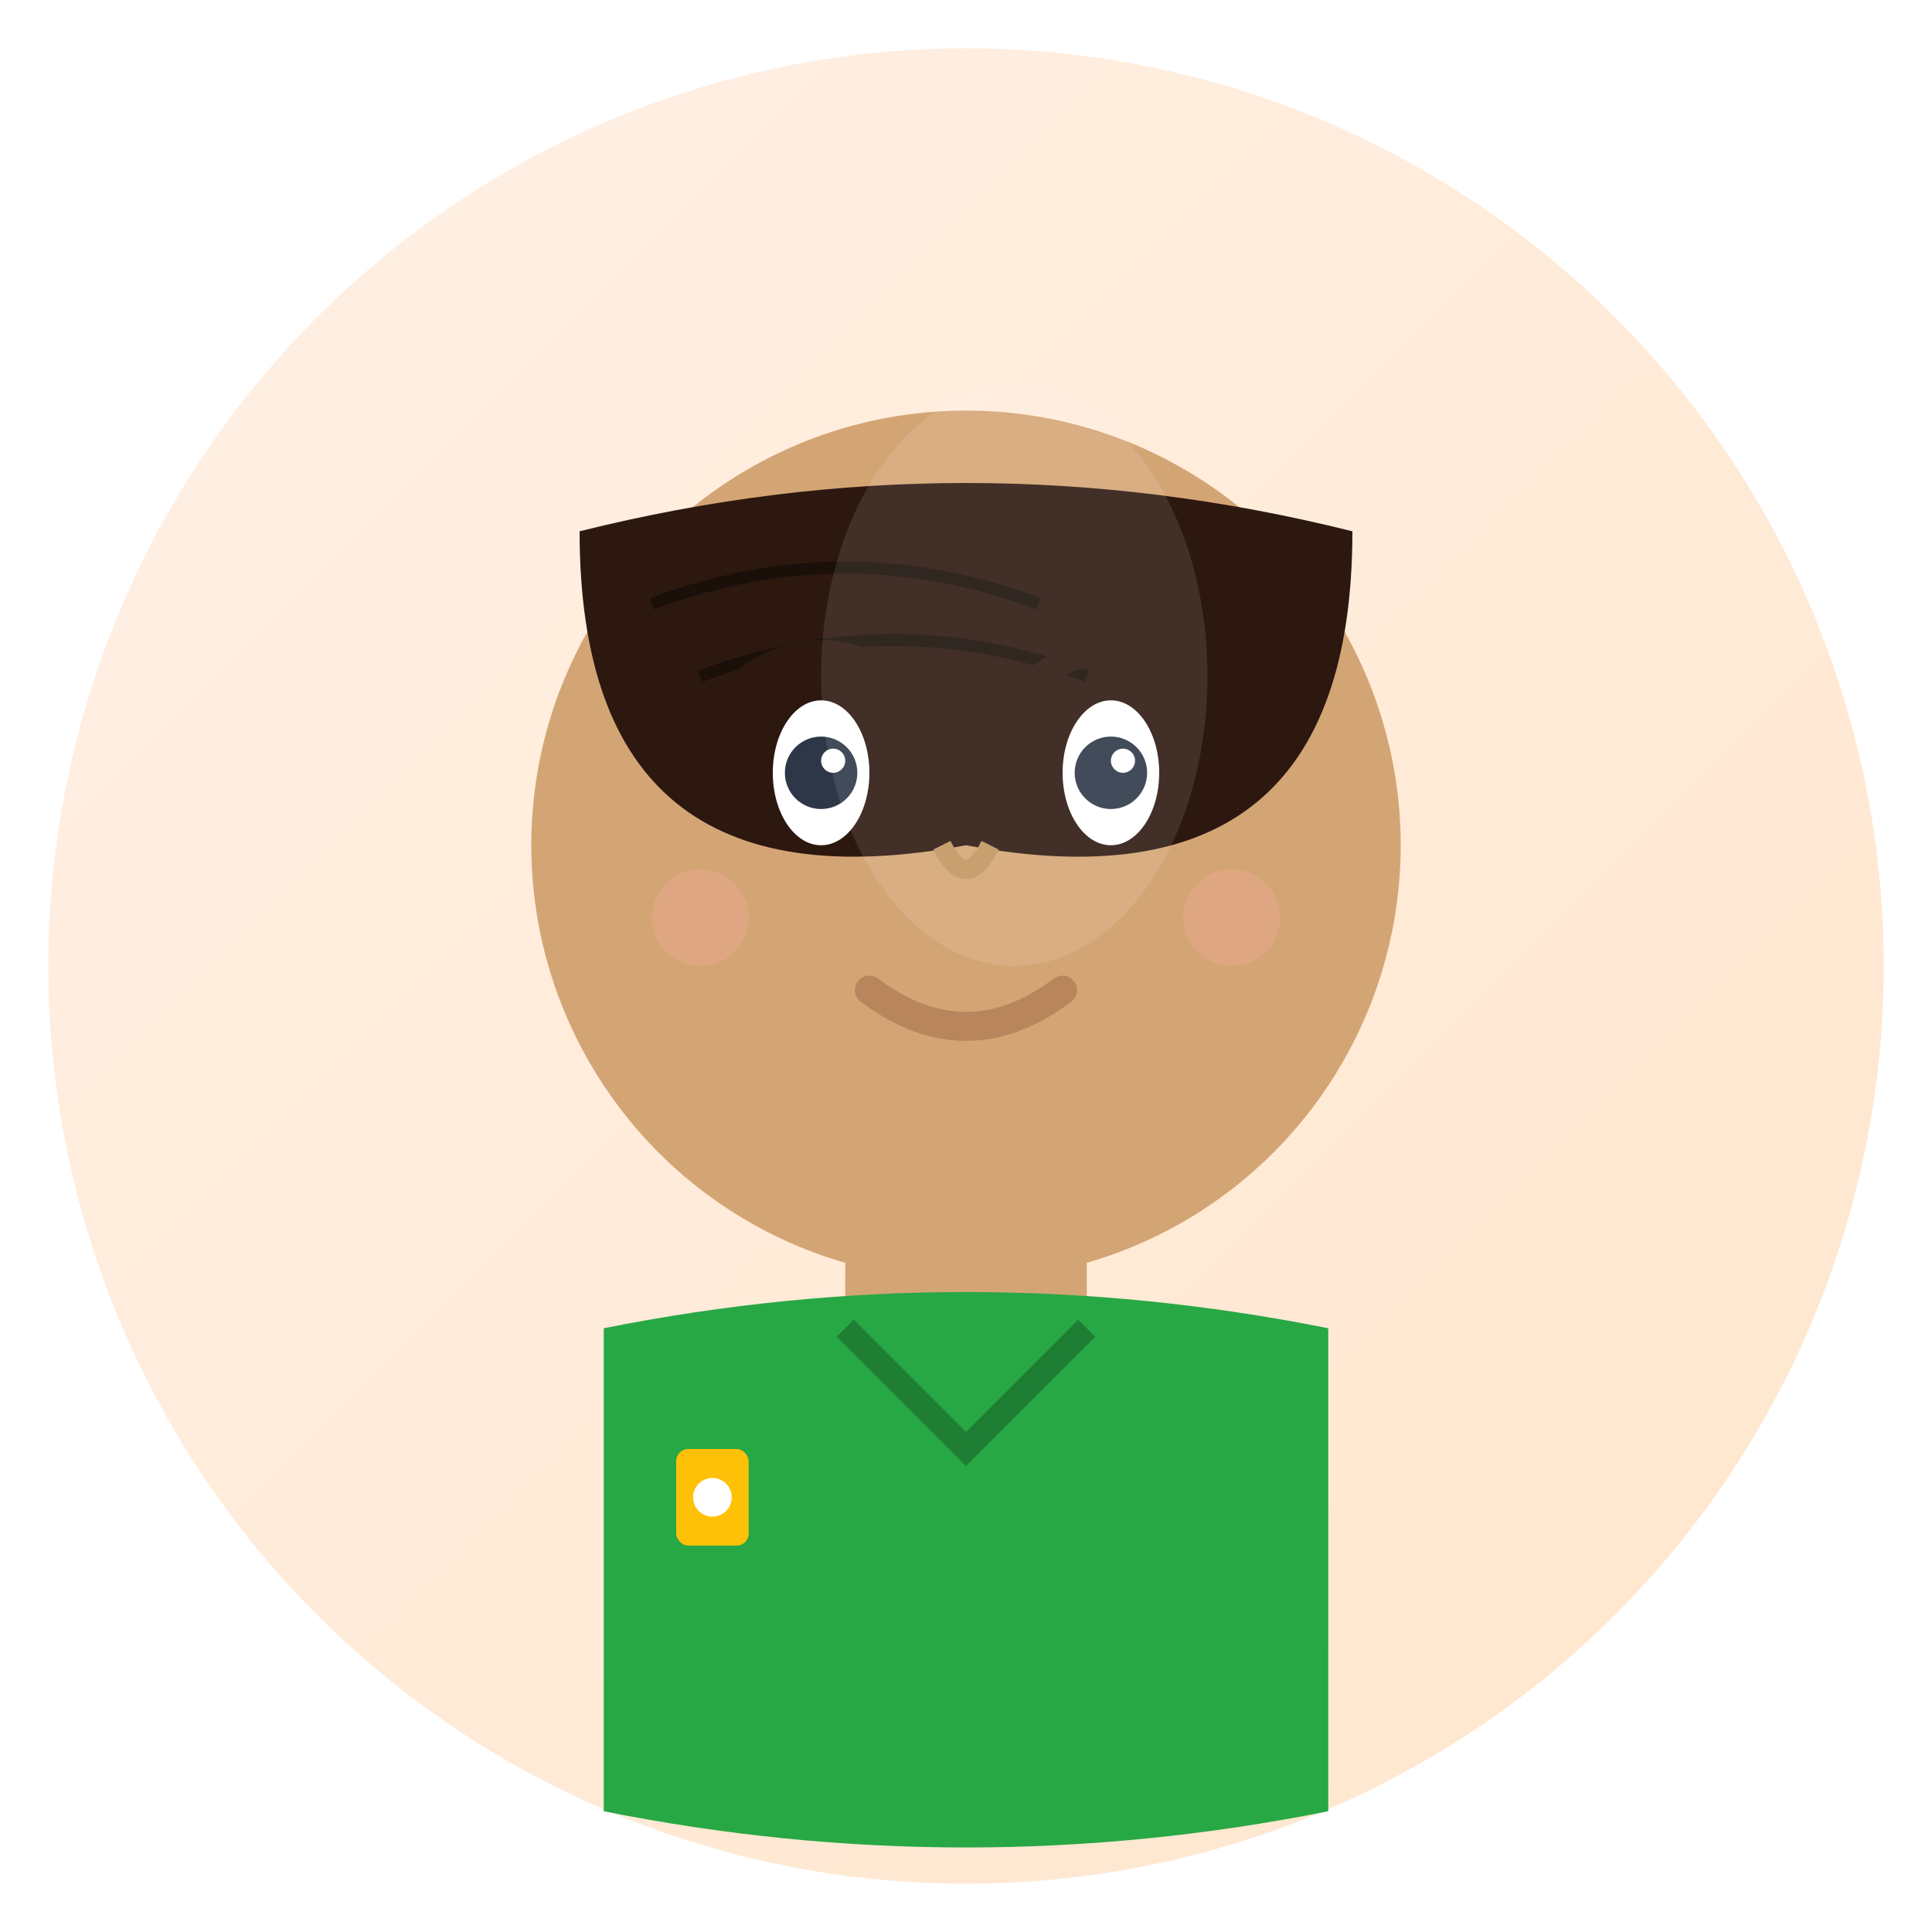 <svg xmlns="http://www.w3.org/2000/svg" viewBox="0 0 80 80" width="80" height="80">
  <defs>
    <linearGradient id="backgroundGradient2" x1="0%" y1="0%" x2="100%" y2="100%">
      <stop offset="0%" style="stop-color:#fff0e6;stop-opacity:1" />
      <stop offset="100%" style="stop-color:#ffe6cc;stop-opacity:1" />
    </linearGradient>
    <filter id="shadow" x="-50%" y="-50%" width="200%" height="200%">
      <feDropShadow dx="1" dy="2" stdDeviation="2" flood-color="#000" flood-opacity="0.1"/>
    </filter>
  </defs>
  
  <!-- Background circle -->
  <circle cx="40" cy="40" r="38" fill="url(#backgroundGradient2)" filter="url(#shadow)"/>
  
  <!-- Face -->
  <circle cx="40" cy="35" r="18" fill="#d4a574"/>
  
  <!-- Hair -->
  <path d="M 24 22 Q 40 18 56 22 Q 56 38 40 35 Q 24 38 24 22" fill="#2d1810"/>
  
  <!-- Hair details -->
  <path d="M 27 25 Q 35 22 43 25" stroke="#1a0f09" stroke-width="0.5" fill="none"/>
  <path d="M 29 28 Q 37 25 45 28" stroke="#1a0f09" stroke-width="0.5" fill="none"/>
  
  <!-- Eyes -->
  <ellipse cx="34" cy="32" rx="2" ry="3" fill="#fff"/>
  <ellipse cx="46" cy="32" rx="2" ry="3" fill="#fff"/>
  <circle cx="34" cy="32" r="1.5" fill="#2d3748"/>
  <circle cx="46" cy="32" r="1.5" fill="#2d3748"/>
  <circle cx="34.5" cy="31.5" r="0.5" fill="#fff"/>
  <circle cx="46.5" cy="31.5" r="0.5" fill="#fff"/>
  
  <!-- Eyebrows -->
  <path d="M 31 28 Q 34 26 37 28" stroke="#2d1810" stroke-width="1" fill="none" stroke-linecap="round"/>
  <path d="M 43 28 Q 46 26 49 28" stroke="#2d1810" stroke-width="1" fill="none" stroke-linecap="round"/>
  
  <!-- Nose -->
  <path d="M 39 35 Q 40 37 41 35" stroke="#c19660" stroke-width="0.8" fill="none"/>
  
  <!-- Mouth -->
  <path d="M 36 41 Q 40 44 44 41" stroke="#b8855c" stroke-width="1.2" fill="none" stroke-linecap="round"/>
  
  <!-- Cheeks -->
  <circle cx="29" cy="38" r="2" fill="#e6a88a" opacity="0.6"/>
  <circle cx="51" cy="38" r="2" fill="#e6a88a" opacity="0.6"/>
  
  <!-- Neck -->
  <rect x="35" y="50" width="10" height="8" fill="#d4a574"/>
  
  <!-- Clothing -->
  <path d="M 25 55 Q 40 52 55 55 L 55 75 Q 40 78 25 75 Z" fill="#28a745"/>
  
  <!-- Collar -->
  <path d="M 35 55 L 40 60 L 45 55" stroke="#1e7e34" stroke-width="1" fill="none"/>
  
  <!-- Professional detail - small badge -->
  <rect x="28" y="60" width="3" height="4" rx="0.5" fill="#ffc107"/>
  <circle cx="29.5" cy="62" r="0.8" fill="#fff"/>
  
  <!-- Subtle highlights -->
  <ellipse cx="42" cy="28" rx="8" ry="12" fill="rgba(255,255,255,0.1)"/>
</svg>